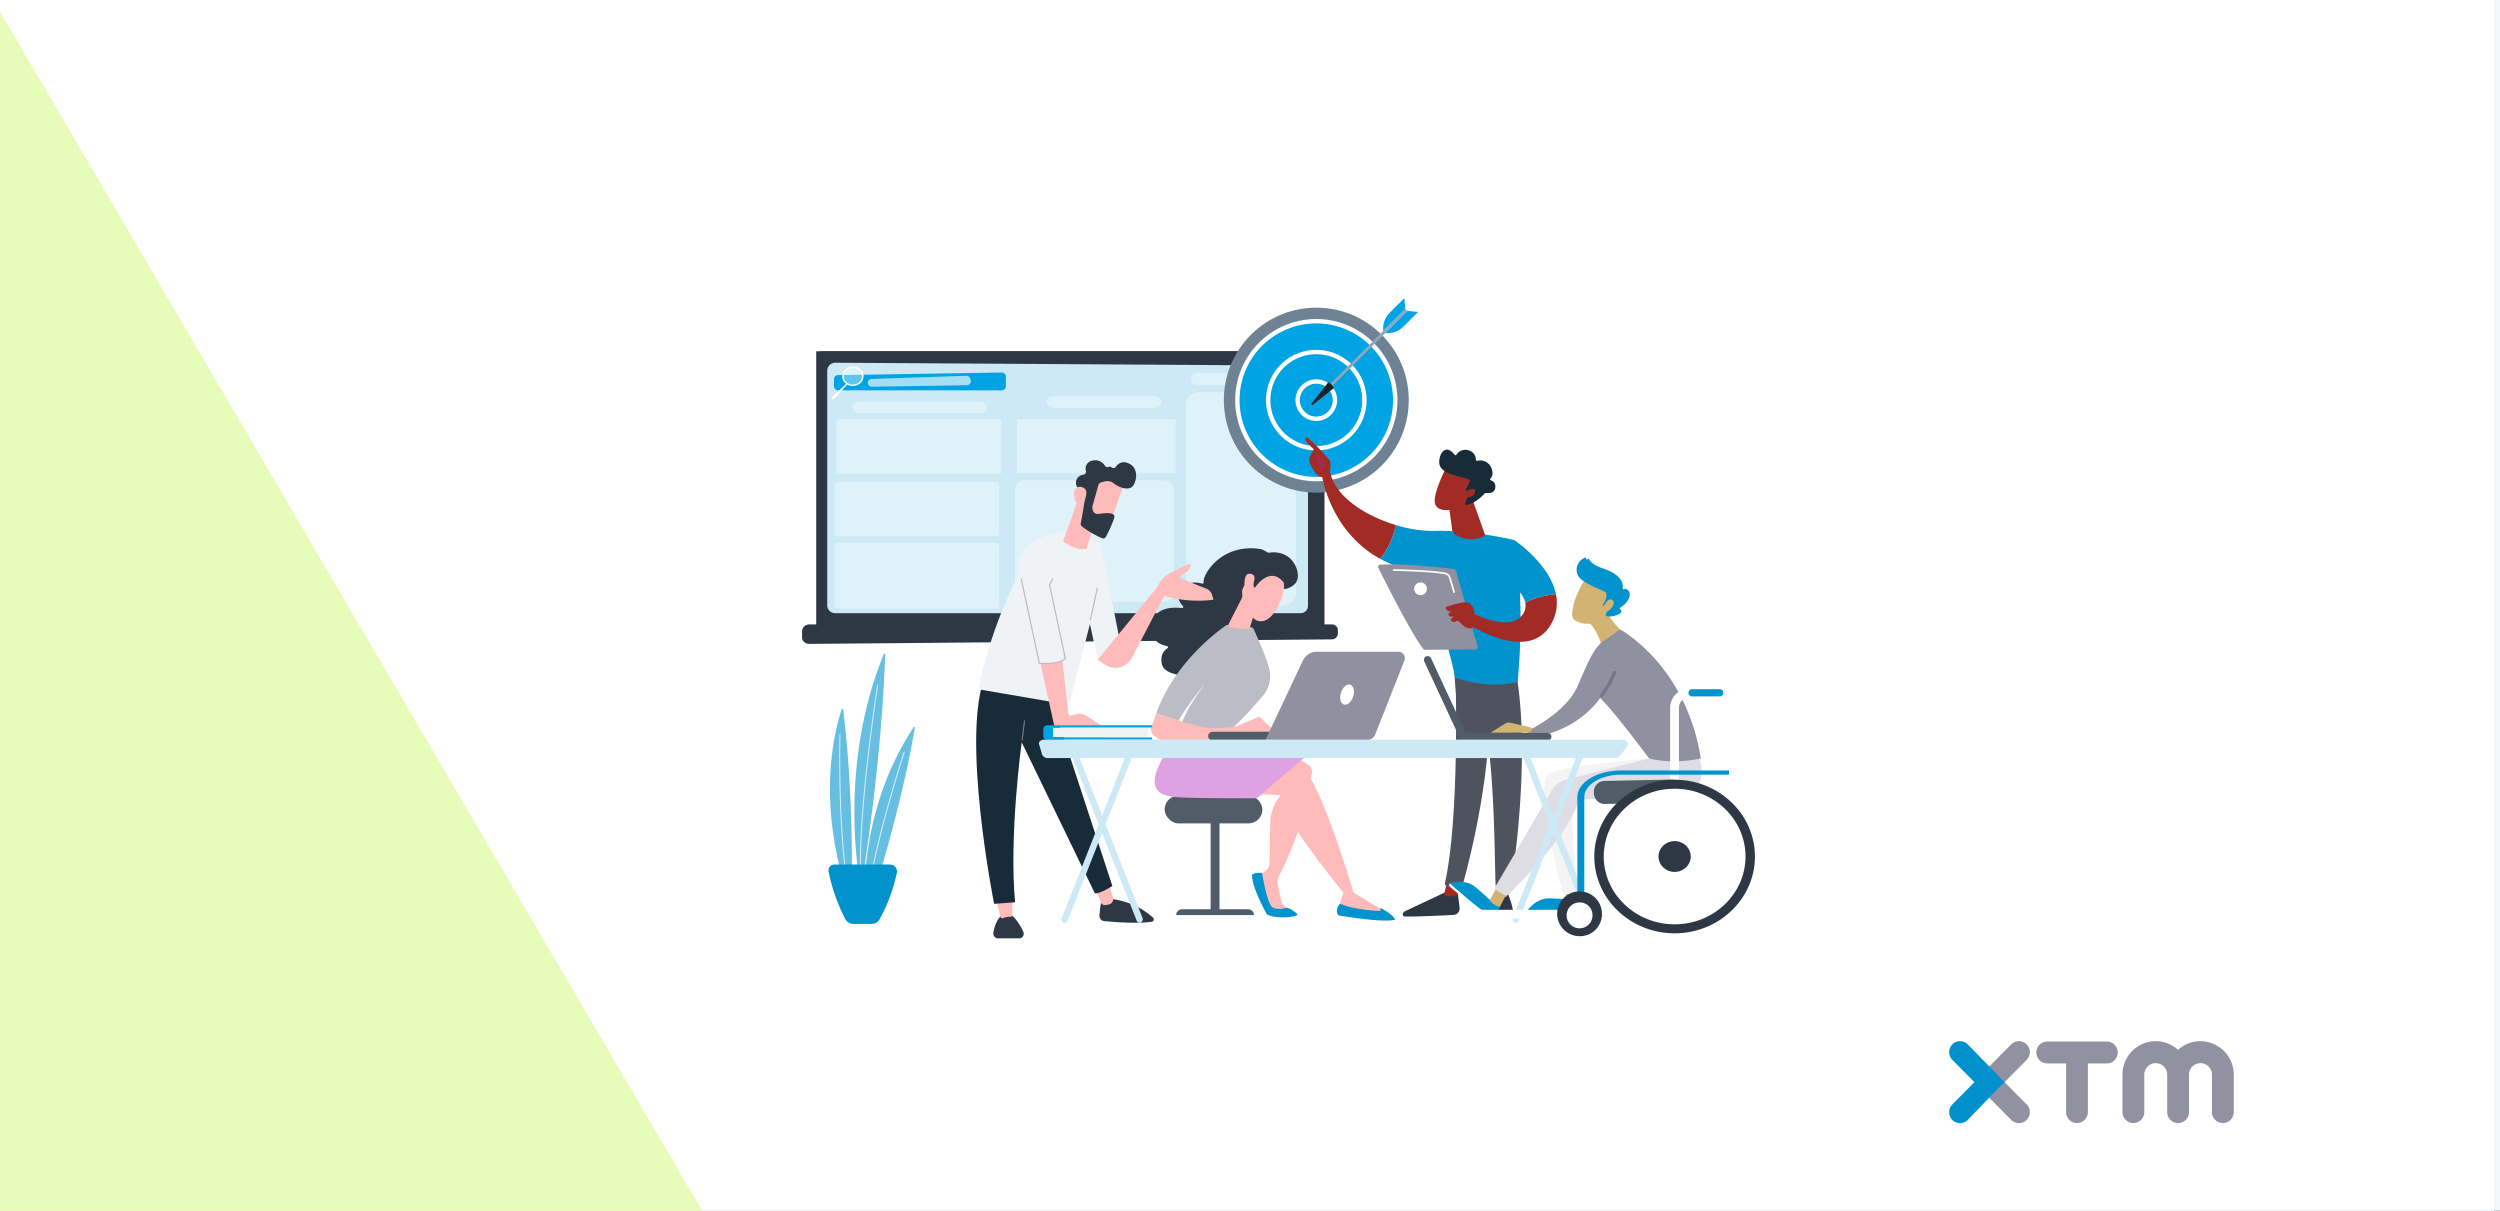 <svg xmlns="http://www.w3.org/2000/svg" xmlns:xlink="http://www.w3.org/1999/xlink" width="826" height="400" viewBox="0 0 826 400"><rect x="0" y="0" width="826" height="400" fill="#333333" stroke="none"/><defs><clipPath id="a"><rect width="94" height="27.078" fill="none"/></clipPath><linearGradient id="b" x1="125.598" y1="1.783" x2="126.605" y2="1.783" gradientUnits="objectBoundingBox"><stop offset="0" stop-color="#a22b25"/><stop offset="1" stop-color="#c0423c"/></linearGradient><linearGradient id="c" x1="137.807" y1="1.506" x2="138.821" y2="1.506" gradientUnits="objectBoundingBox"><stop offset="0" stop-color="#febbba"/><stop offset="1" stop-color="#ff928e"/></linearGradient><linearGradient id="d" x1="26.708" y1="0.708" x2="27.702" y2="0.708" xlink:href="#b"/><linearGradient id="e" x1="171.157" y1="2.016" x2="173.138" y2="4.699" xlink:href="#b"/><linearGradient id="f" x1="199.895" y1="1.689" x2="201.896" y2="-0.091" gradientUnits="objectBoundingBox"><stop offset="0" stop-color="#a52a4c"/><stop offset="1" stop-color="#c0423c"/></linearGradient><linearGradient id="g" x1="18.01" y1="0.909" x2="19.012" y2="0.909" xlink:href="#b"/><linearGradient id="h" x1="47.423" y1="0.977" x2="48.414" y2="0.977" xlink:href="#b"/><linearGradient id="i" x1="-51.227" y1="-21.911" x2="-51.551" y2="-22.976" xlink:href="#b"/><linearGradient id="j" x1="-169.873" y1="-107.828" x2="-170.82" y2="-112.44" xlink:href="#b"/><linearGradient id="k" x1="55.521" y1="0.5" x2="56.521" y2="0.5" xlink:href="#b"/><linearGradient id="l" x1="-4.536" y1="0.336" x2="-5.576" y2="1.086" gradientUnits="objectBoundingBox"><stop offset="0" stop-color="#d2b372"/><stop offset="1" stop-color="#f7b6aa"/></linearGradient><linearGradient id="m" x1="-22.129" y1="-1.022" x2="-26.406" y2="1.588" xlink:href="#l"/><linearGradient id="n" x1="-12.423" y1="1.908" x2="-12.734" y2="0.311" xlink:href="#c"/><linearGradient id="o" x1="-118.042" y1="1.164" x2="-118.305" y2="-0.58" xlink:href="#c"/><linearGradient id="p" x1="-131.26" y1="1.129" x2="-131.545" y2="-0.791" xlink:href="#c"/><linearGradient id="q" x1="-52.982" y1="0.175" x2="-54.299" y2="1.493" xlink:href="#c"/><clipPath id="s"><rect width="826" height="400"/></clipPath></defs><g id="r" clip-path="url(#s)"><rect width="826" height="400" fill="#f1f9fc"/><g transform="translate(-9655 5054)"><g transform="translate(0 -438)"><g transform="translate(0 -1005)"><g transform="translate(0 -1137)"><rect width="826" height="400" transform="translate(9653 -2474)" fill="#fff"/><path d="M0,.442,234,400H0Z" transform="translate(9653 -2474)" fill="#e7fcb9"/><g transform="translate(10299 -2130)"><g clip-path="url(#a)"><path d="M84.153,0a10.876,10.876,0,0,0-7.384,2.88A10.893,10.893,0,0,0,69.385,0,11.032,11.032,0,0,0,58.4,11.06V23.452a3.6,3.6,0,1,0,7.205,0V11.06a3.79,3.79,0,1,1,7.581,0V23.452a3.6,3.6,0,1,0,7.205,0V11.06a3.79,3.79,0,1,1,7.581,0V23.452a3.6,3.6,0,1,0,7.205,0V11.06A11.086,11.086,0,0,0,84.153,0M24.2,27.078a3.575,3.575,0,0,0,2.548-1.062,3.64,3.64,0,0,0,0-5.121l-7.3-7.352,7.3-7.361a3.64,3.64,0,0,0,0-5.121,3.582,3.582,0,0,0-5.087,0L11.8,10.979a3.645,3.645,0,0,0,0,5.13l9.851,9.917A3.575,3.575,0,0,0,24.2,27.087M56.834,3.744a3.616,3.616,0,0,1-3.6,3.627H46.982V23.452a3.6,3.6,0,1,1-7.205,0V7.37H33.528A3.627,3.627,0,0,1,33.537.117h19.7a3.616,3.616,0,0,1,3.6,3.627" transform="translate(-1.14 0)" fill="#9191a1"/><path d="M1.055,1.062a3.64,3.64,0,0,0,0,5.121l7.3,7.361L1.055,20.9a3.651,3.651,0,0,0,0,5.13,3.587,3.587,0,0,0,5.1,0L15.7,16.108l2.61-2.565L6.142,1.062a3.577,3.577,0,0,0-5.087,0" transform="translate(0 0)" fill="#0091cc"/></g></g></g></g></g></g><g transform="translate(132.04 -546.007)"><rect width="167.932" height="93.221" transform="translate(137.64 662.073)" fill="#2e3844"/><rect width="165.073" height="90.716" transform="translate(138.939 662.073)" fill="#2e3844"/><path d="M308.163,1324.03H135.335a2.393,2.393,0,0,0-2.375,2.1v2.365a2.04,2.04,0,0,0,.753,1.4,2.38,2.38,0,0,0,1.583.57l172.7-1.5a1.947,1.947,0,0,0,1.992-1.972v-.862A1.909,1.909,0,0,0,308.163,1324.03Z" transform="translate(0 -571.712)" fill="#2e3844"/><path d="M338.262,817.11,184.5,816.16a2.625,2.625,0,0,0-1.84.746,2.764,2.764,0,0,0-.833,1.82v77.7a2.634,2.634,0,0,0,2.663,2.484H338.257a2.412,2.412,0,0,0,2.406-2.484V819.676a2.493,2.493,0,0,0-2.4-2.568Z" transform="translate(-40.55 -150.31)" fill="#cce9f5"/><path d="M196.337,836.042c7.757-.106,46.126-.725,54-.853a1.343,1.343,0,0,1,1.415,1.282v3.315a1.339,1.339,0,0,1-1.389,1.282H196.359a1.338,1.338,0,0,1-1.389-1.282v-2.462a1.336,1.336,0,0,1,1.369-1.282Z" transform="translate(-51.452 -166.1)" fill="#00a4e4"/><path d="M260.44,843.852h0a1.351,1.351,0,0,0,1.423,1.291l31.292-.5a1.317,1.317,0,0,0,1.335-1.6l-.143-.536a1.386,1.386,0,0,0-1.41-.982l-31.149,1.037a1.344,1.344,0,0,0-1.348,1.291Z" transform="translate(-105.776 -171.357)" fill="#fff" opacity="0.64"/><path d="M195.26,856.24l-4.811,4.519a.433.433,0,0,0,.034.669l.036.027a.484.484,0,0,0,.649-.054l4.4-4.9-.313-.259Z" transform="translate(-47.583 -183.566)" fill="#fff"/><path d="M218.943,827.037a2.821,2.821,0,0,1-1.527,3.87,3.28,3.28,0,0,1-4.221-1.338,2.821,2.821,0,0,1,1.527-3.87A3.28,3.28,0,0,1,218.943,827.037Z" transform="translate(-66.325 -157.983)" fill="#fff" opacity="0.37"/><path d="M212.829,823.82a3.139,3.139,0,0,0-1.7,4.306,3.651,3.651,0,0,0,4.7,1.49,3.139,3.139,0,0,0,1.7-4.306A3.651,3.651,0,0,0,212.829,823.82Zm2.777,5.368a3.111,3.111,0,0,1-4.006-1.27,2.675,2.675,0,0,1,1.449-3.672,3.111,3.111,0,0,1,4.006,1.27A2.675,2.675,0,0,1,215.606,829.188Z" transform="translate(-64.584 -156.398)" fill="#fff"/><path d="M211.825,843.843a.107.107,0,0,1-.1-.073,2.886,2.886,0,0,1-.112-.637.1.1,0,0,1,.1-.1.1.1,0,0,1,.112.094,2.636,2.636,0,0,0,.106.6.1.1,0,0,1-.075.121.173.173,0,0,1-.029,0Z" transform="translate(-65.258 -172.605)" fill="#fff"/><path d="M195.718,878.347a.109.109,0,0,1-.073-.027.094.094,0,0,1-.005-.14l.073-.073a.114.114,0,0,1,.152-.005.094.094,0,0,1,.005.14l-.073.073a.11.11,0,0,1-.078.031Z" transform="translate(-51.984 -201.685)" fill="#fff"/><rect width="54.377" height="17.96" transform="translate(144.408 684.537)" fill="#fff" opacity="0.4"/><rect width="54.377" height="17.96" rx="1" transform="translate(143.715 705.211)" fill="#fff" opacity="0.4"/><rect width="54.377" height="21.713" rx="1" transform="translate(143.715 725.343)" fill="#fff" opacity="0.4"/><rect width="44.321" height="3.851" rx="1.926" transform="translate(149.744 678.704)" fill="#fff" opacity="0.4"/><rect width="34.365" height="3.851" rx="1.926" transform="translate(261.351 669.313)" fill="#fff" opacity="0.4"/><rect width="37.794" height="3.851" rx="1.926" transform="translate(213.754 676.925)" fill="#fff" opacity="0.4"/><rect width="36.324" height="70.388" rx="4" transform="translate(259.819 675.614)" fill="#fff" opacity="0.4"/><rect width="52.431" height="17.838" transform="translate(203.981 684.537)" fill="#fff" opacity="0.4"/><rect width="52.431" height="40.177" rx="3" transform="translate(203.344 704.718)" fill="#fff" opacity="0.4"/><circle cx="30.551" cy="30.551" r="30.551" transform="translate(259.662 678.213) rotate(-45)" fill="#6f8294"/><circle cx="26.075" cy="26.075" r="26.075" transform="translate(276.792 652.139)" fill="#00a4e4"/><path d="M1000.307,784.984a26.8,26.8,0,1,1,26.8-26.8A26.826,26.826,0,0,1,1000.307,784.984Zm0-52.15a25.353,25.353,0,1,0,25.353,25.353A25.382,25.382,0,0,0,1000.307,732.834Z" transform="translate(-697.44 -79.973)" fill="#fff"/><circle cx="15.897" cy="15.897" r="15.897" transform="translate(280.386 678.213) rotate(-45)" fill="#00a4e4"/><path d="M1049.909,824.408a16.619,16.619,0,1,1,16.619-16.619A16.638,16.638,0,0,1,1049.909,824.408Zm0-31.792a15.173,15.173,0,1,0,15.173,15.173A15.191,15.191,0,0,0,1049.909,792.615Z" transform="translate(-747.042 -129.575)" fill="#fff"/><circle cx="6.158" cy="6.158" r="6.158" transform="translate(295.452 682.783) rotate(-76.72)" fill="#00a4e4"/><path d="M1097.362,862.122a6.881,6.881,0,1,1,6.88-6.88A6.889,6.889,0,0,1,1097.362,862.122Zm0-12.318a5.436,5.436,0,1,0,5.436,5.436A5.442,5.442,0,0,0,1097.362,849.8Z" transform="translate(-794.495 -177.028)" fill="#fff"/><rect width="0.974" height="36.898" transform="translate(306.897 674.815) rotate(-135)" fill="#90a7ba"/><path d="M1126.6,854.744c.4-.4,2.259,1.468,1.864,1.864l-6.912,5.433a.274.274,0,0,1-.385-.385Z" transform="translate(-819.907 -182.28)" fill="#1b2228"/><path d="M1272.082,715.66l3.511.349-4.818,4.818a7.45,7.45,0,0,1-6,2.145h0Z" transform="translate(-939.111 -66.921)" fill="#00a4e4"/><path d="M1267.854,694.511,1267.5,691l-4.818,4.818a7.45,7.45,0,0,0-2.145,6h0Z" transform="translate(-935.572 -46.46)" fill="#00a4e4"/><path d="M1316.571,1837.622s.582,3.121.882,6.213a2.131,2.131,0,0,1-2.018,2.329c-4.119.211-12.931.628-16.1.518a.7.7,0,0,1-.62-.945h0a1.56,1.56,0,0,1,.787-.844l14.5-6.831,2.568-.441Z" transform="translate(-967.241 -997.86)" fill="#2e3844"/><path d="M1383.443,1824.171l-.409,3.744s-2.539,1.212-4.294-.109l1.016-4.177,3.686.543Z" transform="translate(-1033.677 -986.251)" fill="url(#b)"/><path d="M1383.765,1413.45c.2.974,1.493,48.719-3.407,70.166a.726.726,0,0,0,.434.841,12.675,12.675,0,0,0,4.164.805,1.25,1.25,0,0,0,1.233-.909c1.411-4.978,8.166-29.921,8.852-53.692.766-26.562-.009-.9-.009-.9l-.754-16.408-10.513.1Z" transform="translate(-1035.004 -645.824)" fill="#4f535e"/><path d="M1474.085,1846.262a22.489,22.489,0,0,1,1.784,5.755,1.3,1.3,0,0,1-1.131,1.568c-1.36.146-3.453.339-5.131.344a1.3,1.3,0,0,1-1.3-1.435,10.953,10.953,0,0,1,2.5-6.024l3.278-.209Z" transform="translate(-1107.99 -1005.029)" fill="#2e3844"/><path d="M1486.883,1817.076l-.982,5.664a3.653,3.653,0,0,1-3.051.238l.438-6.088Z" transform="translate(-1120.062 -980.659)" fill="url(#c)"/><path d="M1418.56,1409.495c4.415,25.154-.311,62.278-1.956,69.552a1.132,1.132,0,0,1-.906.868,7.591,7.591,0,0,1-3.267-.1,1.035,1.035,0,0,1-.754-.948c-.286-5.864-.216-41.885-4.241-56.081a3.235,3.235,0,0,0-1.263-1.772l-7.6-5.3-.662-8.67,20.65,2.447Z" transform="translate(-1049.583 -640.597)" fill="#4f535e"/><path d="M1272.7,1133.134c12.509-.327,26.346,3.034,26.346,3.034,3.936,21.723,1.1,46.851,1.1,46.851-9.66,2.632-20.625-1.357-20.625-1.357-1.7-9.08-9.451-34.6-9.451-34.6a41.226,41.226,0,0,1-15.342-4.708,26.835,26.835,0,0,0,5.2-11.14,41.97,41.97,0,0,0,12.778,1.924Z" transform="translate(-930.781 -411.721)" fill="#0093cd"/><path d="M1142.21,1031.64a2.393,2.393,0,0,1,2.777-.809c1.915,7.759,11.628,13.973,21.575,16.959a26.832,26.832,0,0,1-5.2,11.14c-16.547-9.1-19.156-27.292-19.156-27.292Z" transform="translate(-837.418 -328.301)" fill="url(#d)"/><path d="M1115.96,973.664c-.124.41,1.37,1.018,2.232-.662.022-.8.477-4.239-.007-4.888a63.861,63.861,0,0,0-7.57-7.764,1.177,1.177,0,0,0-.131,1.636l2.423,2.476a11.552,11.552,0,0,0-1.374,2.782,3.357,3.357,0,0,0,.359,2.47c.429.754,1.011,1.735,1.563,2.5a3.318,3.318,0,0,0,2.508,1.447Z" transform="translate(-810.867 -269.951)" fill="url(#e)"/><path d="M1129.957,993.97l2.2,1.832.7,1.839-1.929,2.181a25.085,25.085,0,0,0-1.185-4.442c-.494-.788-.245-1.173.206-1.41Z" transform="translate(-826.854 -297.847)" fill="url(#f)"/><path d="M1487.53,1172.49l4.684-12.16s11.761,7.828,13.779,17.877a27.662,27.662,0,0,0-10.132,2.82c-.909-4.745-8.329-8.537-8.329-8.537Z" transform="translate(-1123.945 -435.883)" fill="#0093cd"/><path d="M1419.858,1271.118s13.192,7.291,17.557.916a4.978,4.978,0,0,0,.875-3.875,27.673,27.673,0,0,1,10.132-2.82,13.9,13.9,0,0,1-1.42,9.54c-7.619,14.259-28.852-.509-28.852-.509l1.706-3.252Z" transform="translate(-1066.377 -523.014)" fill="url(#g)"/><path d="M1394.671,1082.15l4.091,11.474a.413.413,0,0,1-.184.5,9.359,9.359,0,0,1-9.711-.56,1.952,1.952,0,0,1-.913-1.386l-1.384-9.951,8.1-.077Z" transform="translate(-1040.174 -371.014)" fill="url(#h)"/><path d="M1364.369,1020.02s-4.292,8.269-3.7,11.588,6.007,3.029,10.713.284l3.221-8.916Z" transform="translate(-1018.635 -319.462)" fill="url(#i)"/><path d="M1378.447,998.359a.341.341,0,0,1-.153-.5,8.853,8.853,0,0,0,1.192-2.593s.782-.511-2.011-1.151-6.957-1.636-7.852-4c-.874-2.3,1.308-8.14,4.92-3.541a.34.34,0,0,0,.538,0,3.5,3.5,0,0,1,4.246-1.425,3.205,3.205,0,0,1,2.225,3.078.337.337,0,0,0,.4.342,3.91,3.91,0,0,1,4.587,2.086c.952,2.04.358,3.206-.189,3.778a.338.338,0,0,0,.15.56,2.036,2.036,0,0,1,1.457,2.309c-.1,2.152-2.5,1.985-3.191,1.893a.336.336,0,0,0-.3.109c-.581.655-3.2,3.439-6.06,3.8a.341.341,0,0,1-.363-.448l1.2-3.613a.34.34,0,0,0-.189-.421l-.616-.266Z" transform="translate(-1025.952 -290.289)" fill="#172c38"/><path d="M1414.868,1061.9s3.092-2.166,3.337-.369-2.779,2.632-4.285,1.975l.948-1.606Z" transform="translate(-1062.867 -353.311)" fill="url(#j)"/><path d="M1283.722,1234.487l-7.185-25.094a.733.733,0,0,0-.62-.526c-1.3-.151-5.074-.579-9.431-.947a106.812,106.812,0,0,0-14.979-.5.735.735,0,0,0-.6,1.057c2.07,4.188,10.587,21.228,14.851,26.809a.735.735,0,0,0,.593.291l16.672-.155a.735.735,0,0,0,.7-.936Z" transform="translate(-927.545 -474.863)" fill="#9090a1"/><path d="M1390.549,1289.638s1-4.115.6-5.576-1.187-3.337-3.793-2.92a38.124,38.124,0,0,0-5.683,1.515,1.493,1.493,0,0,0,2.137,1.289l-1.229.952s.175,1.522,1.849.71l-1.142,1.262a1.331,1.331,0,0,0,1.951.448c1.231-.8,1.822,2.818,5.314,2.322Z" transform="translate(-1036.108 -536.077)" fill="url(#k)"/><path d="M1325.049,1244.62a2.109,2.109,0,1,1-2.109-2.11A2.11,2.11,0,0,1,1325.049,1244.62Z" transform="translate(-985.627 -504.071)" fill="#fff"/><path d="M1299.554,1224.668l.538-.158-1.462-4.963a2.258,2.258,0,0,0-1.7-1.583c-4.638-.969-16.85-1.165-17.368-1.173l-.009.56c.126,0,12.677.2,17.262,1.161a1.7,1.7,0,0,1,1.279,1.194Z" transform="translate(-951.375 -482.73)" fill="#fff"/><path d="M1550.757,1879.451c4.575,0,6.6-.393,7.505-.751a1.736,1.736,0,0,1-1.691,1.345h-16.185a.788.788,0,0,1-.759-.994C1541.473,1879.2,1545.39,1879.451,1550.757,1879.451Z" transform="translate(-1167.149 -1031.945)" fill="#fff"/><path d="M1539.75,1859.922a.748.748,0,0,1,.133-.276c1.233-1.575,3.71-4.047,7.079-4,4.936.07,6.657.6,10.491.031l.9,3a1.721,1.721,0,0,1,.027.894c-.906.358-2.93.751-7.5.751C1545.513,1860.322,1541.594,1860.07,1539.75,1859.922Z" transform="translate(-1167.274 -1012.816)" fill="#0093cd"/><path d="M1618,1836.85l1.11,3.778a6.529,6.529,0,0,1-4.624.221l-.426-3.272,3.938-.725Z" transform="translate(-1228.932 -997.22)" fill="#d2b372"/><path d="M1397.528,1833.65c3.567,2.865,5.389,3.829,6.318,4.118a1.733,1.733,0,0,1-2.156-.015l-12.618-10.137a.783.783,0,0,1,.029-1.246c1.345,1.27,4.243,3.921,8.428,7.282Z" transform="translate(-1042.006 -988.525)" fill="#fff"/><path d="M1390.67,1824.045a.765.765,0,0,1,.276-.131c1.943-.449,5.414-.816,8.011,1.331,3.8,3.145,4.811,4.638,8.161,6.594l-1.165,2.894a1.716,1.716,0,0,1-.536.712c-.928-.289-2.751-1.253-6.318-4.118C1394.915,1827.966,1392.017,1825.315,1390.67,1824.045Z" transform="translate(-1043.576 -986.202)" fill="#0093cd"/><path d="M1607.642,1584.08s-27.391,2.237-33.011,4.881,4.585,39.719,4.585,39.719,1.531.736,4.934-.322c0,0-3.49-27.359-.894-33.292l29.659-4.851Z" transform="translate(-1194.815 -787.487)" fill="#f4f4f5"/><path d="M1473.869,1833.686c-.254.232-2.722,5.208-2.722,5.208s-2.746-.594-3.306-2.333l2.472-4.491Z" transform="translate(-1107.607 -993.255)" fill="#d2b372"/><path d="M1544.861,1582.73a13.9,13.9,0,0,1,.856,5,7.51,7.51,0,0,1-7.166,7.347l-32.381,1.476a1.552,1.552,0,0,0-1.433,1.168c-.761,2.944-4.48,11.981-22.661,30.016a1.465,1.465,0,0,1-1.813.2l-2.588-1.635a.6.6,0,0,1-.2-.805l18.854-32.2a7.3,7.3,0,0,1,4.433-3.288l27.6-7.056,16.5-.228Z" transform="translate(-1115.536 -786.366)" fill="#dddde3"/><path d="M1658.365,1287.34s3.468,6.133,7.006,9.1l-7.311,4.079s-1.648-6.492-5.411-8.394Z" transform="translate(-1260.952 -541.269)" fill="#d2b372"/><path d="M1597.294,1377.217s-8.741,2.13-17.085,0c0,0-11.676-15.7-16.193-19.968,0,0-7.205,11.37-23.242,12.98l-.894-2s12.768-5.886,16.7-14.928,5.51-12.9,9.085-15.26c2.227-1.469,3.56-2.474,4.25-3.022a1.144,1.144,0,0,1,1.309-.083c3.795,2.312,21.651,14.542,26.073,42.278Z" transform="translate(-1167.382 -580.623)" fill="#9090a1"/><path d="M1681.708,1422.711a.554.554,0,0,0,.444-.22,34.877,34.877,0,0,0,4.4-7.8.56.56,0,0,0-1.045-.4,34.385,34.385,0,0,1-4.241,7.519.561.561,0,0,0,.444.9Z" transform="translate(-1284.599 -646.307)" fill="#727888"/><path d="M1482.934,1516.32l-1.8-.482-5.481-1.268a2.534,2.534,0,0,0-1.926.325l-4.713,2.964,13.015-.022.911-1.517Z" transform="translate(-1108.578 -729.757)" fill="#d2b372"/><path d="M1631.818,1233.32s-3.371,5.6-3.957,8.7-1.524,5.033,2,6.138a7.736,7.736,0,0,0,8.857-3.184s3.211-4.449,2.891-6.487-9.793-5.167-9.793-5.167Z" transform="translate(-1239.912 -496.446)" fill="url(#l)"/><path d="M1645.015,1210.28l-.456-.06s2.387-3.608.826-4.5-7.927-3.09-9.032-5.6a4.354,4.354,0,0,1,2.45-5.717.246.246,0,0,1,.295.155l.112.3a.247.247,0,0,0,.458.014h0a.246.246,0,0,1,.448-.009c.34.751,1.362,2.033,4.423,3.025,4.343,1.408,7.049,3.6,6.717,6.684a.247.247,0,0,0,.352.25c.356-.157.894-.182,1.519.5,1.086,1.188.235,3.788-2.733,5.629a.246.246,0,0,0-.041.4c.444.38,1.069,1.228-.94,1.983-2.055.773-3.175.511-3.591.346a.246.246,0,0,1-.152-.277l.528-2.7a.248.248,0,0,0-.211-.293l-.972-.128Z" transform="translate(-1247.145 -464.149)" fill="#0093cd"/><path d="M1687.8,1278.02s1.488-3.667,3.049-2.378-1.444,4.139-2.831,4.1Z" transform="translate(-1290.117 -531.335)" fill="url(#m)"/><path d="M1438.45,1536.97h-.065l-27.8-.027a1.242,1.242,0,1,1,0-2.484l27.8.027a1.242,1.242,0,0,1,.061,2.482Z" transform="translate(-1059.067 -746.314)" fill="#505d68"/><path d="M1342.008,1386.056c.01.019.019.037.029.058l11.7,25.222a1.242,1.242,0,1,1-2.252,1.045l-11.7-25.222a1.242,1.242,0,0,1,2.225-1.1Z" transform="translate(-1001.258 -622.627)" fill="#505d68"/><rect width="2.935" height="31.734" transform="translate(267.948 816.003)" fill="#505d68"/><path d="M858.942,1878.75h25.7a1.91,1.91,0,0,0-1.91-1.91H860.85a1.91,1.91,0,0,0-1.91,1.91h0Z" transform="translate(-602.377 -1030.402)" fill="#505d68"/><rect width="32.313" height="9.165" rx="4.582" transform="translate(252.75 808.893)" fill="#505d68"/><path d="M1010.465,1573.81a25.545,25.545,0,0,1,9.264,3.953,2.441,2.441,0,0,1,1.078,2.336,103.6,103.6,0,0,1-10.959,34.4,3.7,3.7,0,0,0-.356,2.539l1.383,6.436,2.564,2.4h-6.6l-4.4-11.9,1.881-.594a3.557,3.557,0,0,0,2.484-3.332l.221-12.766a14.522,14.522,0,0,1,3.487-9.613l-10.549-.513,10.5-13.348Z" transform="translate(-719.387 -778.965)" fill="#febbba"/><path d="M1021.145,1819.738c.6.786-6.475,1.827-10.049.1,0,0-4.956-8.622-4.956-13.06,0,0,.393-.906,3.3-.7,0,0,1.663,10.209,3.42,11.353s4.915.116,4.915.116a10.324,10.324,0,0,1,3.364,2.19Z" transform="translate(-724.515 -971.665)" fill="#0093cd"/><path d="M1007.8,1595.84c.056-.1,11.358-1.359,11.358-1.359a26.124,26.124,0,0,0,.787,8.166c1.156,4.73,17.748,25.224,17.748,25.224l-1.74,5.515a27.967,27.967,0,0,0,15.876.955l-10.782-6.47s-10.091-34.387-16.271-40.521l-11.327-3.919Z" transform="translate(-725.892 -786.947)" fill="#febbba"/><path d="M824.255,1538.8s-6.511,9.684-7.045,14.1,1.784,6.213,8.615,6.509,25.07.291,25.07.291l15.567-13.3s-11.344-4.047-14.293-5.193-27.912-2.406-27.912-2.406Z" transform="translate(-567.69 -749.916)" fill="#dea2e2"/><path d="M1171.91,1865.93s-1.873,1.815-.608,3.832c0,0,14.838,2.631,18.866,1.437,0,0-.836-1.909-5.373-4.083l.335.257a.542.542,0,0,1-.358.972c-2.99-.17-9.175-.719-12.863-2.416Z" transform="translate(-861.193 -1021.35)" fill="#0093cd"/><path d="M847.264,1176.577c-13.309-2.263-19.576,8.593-19.118,10.873a.417.417,0,0,1-.523.479c-1.527-.412-4.9-.93-7,1.692-1.847,2.315-.467,4.5.659,5.7a.42.42,0,0,1-.351.71c-2.809-.354-8.913-.439-9.912,5.28-.931,5.333,2.78,6.836,4.982,7.26a.418.418,0,0,1,.14.764c-1.1.7-2.37,2.137-1.856,4.977.805,4.452,9.536,4.088,10.556,4.03a.4.4,0,0,0,.182-.054l13.983-7.975a.425.425,0,0,0,.206-.293l2.823-16.3a.423.423,0,0,0-.111-.363l9.116-12.865c3.31-.487-3.623-3.882-3.781-3.907Z" transform="translate(-562.496 -449.108)" fill="#2e3844"/><path d="M844.414,1360.192a148.53,148.53,0,0,0,11.314-12,10.146,10.146,0,0,0,1.718-9.131c-1.7-5.741-4.731-11.687-5.009-12.613-.424-1.418-8.925-1.359-8.925-1.359s-16.729,10.857-23.3,29.248l7.382,2.3a86.422,86.422,0,0,1,8.683-11.988s-7.468,9.865-7.731,13.905l15.868,1.639Z" transform="translate(-570.241 -572.59)" fill="#bcbcc6"/><path d="M968.966,1266.92c-.089.295-2.307,7.651-2.481,7.8s-4.866.405-7.076-1.1l5.479-10.718,4.078,4.018Z" transform="translate(-685.741 -520.99)" fill="url(#n)"/><path d="M1001.016,1217.636s1.073,4.214-1.9,9.882-6.325,5.661-8.162,3.848a11.962,11.962,0,0,1-3.562-10.372C987.935,1215.515,999.467,1212.276,1001.016,1217.636Z" transform="translate(-708.896 -481.157)" fill="#febbba"/><path d="M975.657,1195.7s4.922-7.525,9.538-1.6l.083,2.154s5.406-.642,4.461-5.6-5.618-8.055-11.635-5.908-9.465,4.35-9.853,8.661,3.042,3.366,3.042,3.366,1.119-3.036,2.711-3.352,1.178,2.052,1.178,2.052l.477.228Z" transform="translate(-693.051 -455.563)" fill="#2e3844"/><path d="M993.788,1230.033s2.552-3.853-.063-4.428-2.21,3.754-1.927,5.356Z" transform="translate(-712.442 -490.001)" fill="#febbba"/><path d="M851.529,1503.271l-5.571-5.37-7.706,3.255s-7.67,1.188-12.061,0l-4.391-1.188-9.921-3.089-1.558,4.4a2.651,2.651,0,0,0,.969,3.046,17.544,17.544,0,0,0,2.506,1.561c1.306.572,32.208-.395,32.208-.395l5.526-2.224Z" transform="translate(-561.911 -715.133)" fill="#febbba"/><path d="M922.574,1535.018c.026,0,.049,0,.075,0l32.315-.036a1.446,1.446,0,1,0,0-2.893l-32.315.036a1.446,1.446,0,0,0-.072,2.891Z" transform="translate(-654.037 -744.347)" fill="#505d68"/><path d="M1075.733,1376.96H1048.82a5.13,5.13,0,0,0-4.639,2.942l-12.441,26.381h33.444a3.118,3.118,0,0,0,2.9-1.972l9.648-24.412a2.149,2.149,0,0,0-2-2.939Z" transform="translate(-745.756 -615.63)" fill="#9090a1"/><path d="M1177.5,1443.276c-.584,1.812-.152,3.572.962,3.93s2.491-.819,3.075-2.63.151-3.572-.962-3.93S1178.086,1441.465,1177.5,1443.276Z" transform="translate(-866.485 -668.42)" fill="#fff"/><path d="M710.567,1857.741a39.435,39.435,0,0,0-.473,4.119,1.773,1.773,0,0,0,1.6,1.873c3.308.32,10.837.913,15.643.22a.806.806,0,0,0,.443-1.388,24.964,24.964,0,0,0-14.649-6.224l-2.564,1.4Z" transform="translate(-478.87 -1013.392)" fill="#2e3844"/><path d="M703.23,1831l1.672,4.1a1.366,1.366,0,0,0,1.4.848,7.412,7.412,0,0,0,1.366-.264,1.8,1.8,0,0,0,1.193-2.232l-1.262-4.222Z" transform="translate(-473.177 -990.898)" fill="url(#o)"/><path d="M509.372,1883.74a17.545,17.545,0,0,1,4.653,6.4,1.527,1.527,0,0,1-1.451,2.029h-6.892a1.624,1.624,0,0,1-1.606-1.9c.439-2.482,1.7-6.514,5.3-6.524Z" transform="translate(-307.91 -1036.127)" fill="#2e3844"/><path d="M510.94,1859.841s.676,2.993,1.2,4.973a.631.631,0,0,0,.827.431,5.755,5.755,0,0,1,2.508-.454.488.488,0,0,0,.538-.487l.065-4.973Z" transform="translate(-313.626 -1015.873)" fill="url(#p)"/><path d="M495.489,1428.878l20.368,62.139s-3.907,2.559-5.768,2.452l-24.194-49.94s-4.234,30.771-2.183,52.862l-6.93.53s-11.268-56.454-2.733-75.79l21.437,7.747Z" transform="translate(-280.366 -652.28)" fill="#172c38"/><path d="M559.008,1517.066h-.026a.2.2,0,0,1-.17-.22l.79-6.274a.2.2,0,1,1,.39.049l-.79,6.274a.2.2,0,0,1-.2.172Z" transform="translate(-353.346 -726.352)" fill="#727888"/><path d="M503.55,1145.472s-16.5,1.466-14.169,13.224a160.307,160.307,0,0,0-13.387,37.389,1.188,1.188,0,0,0,.965,1.413l27.483,4.706a1.479,1.479,0,0,0,1.682-1.088l6.567-25.378,2.559,11.8,8.13-2.118-6.844-34.671s-.955-5.058-12.985-5.276Z" transform="translate(-284.609 -423.553)" fill="#eff3f6"/><path d="M691.478,1263.321a.136.136,0,0,1-.044-.005.2.2,0,0,1-.157-.244l2.292-10.518a.2.2,0,0,1,.4.087l-2.29,10.519a.205.205,0,0,1-.2.162Z" transform="translate(-463.256 -512.271)" fill="#bcbcc6"/><path d="M610.586,1412.229a3.921,3.921,0,0,0-2.838-.37l-1.912.477a.694.694,0,0,1-.856-.594L603,1394.13c-2.474,1.175-6.044,1.035-7.221.948l4.554,20.763H616.27l-5.687-3.611Z" transform="translate(-384.022 -629.877)" fill="#febbba"/><path d="M744.955,1217.694l-.482-1.6a3.17,3.17,0,0,0-1.851-2.026l-8.712-3.5s-.131-1.117,1.841-1.876a2.622,2.622,0,0,0,1.512-2.968s-2.7,1.229-6.638,3.179a9.244,9.244,0,0,0-4.193,4.565l-19.741,24.066,2.317,1.592a6.187,6.187,0,0,0,8.971-2.2l10.694-20.508a39.868,39.868,0,0,0,16.282,1.282Z" transform="translate(-476.048 -473.545)" fill="#febbba"/><path d="M644.635,1078.728l-5.075,14.206s4.495,3.514,7.774,2.326l2.557-8.143S647.938,1077.165,644.635,1078.728Z" transform="translate(-420.348 -368.036)" fill="#febbba"/><path d="M696.9,1035.788c0,.22-4.89,13.84-4.89,13.84l-7.719-2.957,2.716-13.6s9.892-.95,9.892,2.716Z" transform="translate(-457.462 -330.199)" fill="url(#q)"/><path d="M672.134,1013.46l-1.99,7.047a1.009,1.009,0,0,0-.039.276c0,.575.141,2.552,2.156,2.283,1.828-.244,3.5-.439,4.563.061a1.022,1.022,0,0,1,.528,1.27,44.137,44.137,0,0,1-2.78,6.274,1.022,1.022,0,0,1-1.313.421,33.02,33.02,0,0,1-6.618-3.892,1.027,1.027,0,0,1-.363-.982c.339-1.8,1.347-7.285,1.391-8.857.043-1.474-1.612-2.6-2.341-3.024a1.011,1.011,0,0,1-.473-.635,2.651,2.651,0,0,1,2.317-3.57,1.024,1.024,0,0,0,.831-1.219,2.655,2.655,0,0,1,2-3.42,3.748,3.748,0,0,1,4.272,1.7,1.025,1.025,0,0,0,1.268.339.81.81,0,0,1,.907.162,1.008,1.008,0,0,0,1.474-.225,3.053,3.053,0,0,1,3.764-1.243c3.487,1.129,3.32,5.149,2.043,7.335s-4.99.747-6.746-.7c-1.337-1.1-3.369-.443-4.268-.063a1.017,1.017,0,0,0-.581.661Z" transform="translate(-441.235 -307.273)" fill="#2e3844"/><path d="M663.659,1062.685s2.063-3.9.7-5.13-3.677-1.025-3.615,2.028c.077,3.8,2.917,3.1,2.917,3.1Z" transform="translate(-437.924 -350.023)" fill="#febbba"/><path d="M565.33,1262.946a19.578,19.578,0,0,1-2.018-.1l-.146-.017-6.008-28.016a.2.2,0,0,1,.4-.087l5.947,27.726c.894.078,5.669.4,8.191-1.391l-5.2-24.34,1.086-2.048a.205.205,0,1,1,.363.192l-1.016,1.915,5.229,24.452-.1.078c-1.822,1.369-4.755,1.628-6.715,1.628Z" transform="translate(-351.971 -497.483)" fill="#bcbcc6"/><path d="M1551.144,1620.272a.982.982,0,0,0,.414-.094,1.184,1.184,0,0,0,.548-1.5l-21.958-55.715a1.016,1.016,0,0,0-1.376-.6,1.184,1.184,0,0,0-.548,1.5l21.958,55.715A1.048,1.048,0,0,0,1551.144,1620.272Z" transform="translate(-1157.64 -769.39)" fill="#cce9f5"/><path d="M1512.866,1620.275a1.048,1.048,0,0,0,.962-.691l21.958-55.715a1.185,1.185,0,0,0-.548-1.5,1.017,1.017,0,0,0-1.376.6L1511.9,1618.68a1.185,1.185,0,0,0,.548,1.5A.976.976,0,0,0,1512.866,1620.275Z" transform="translate(-1144.098 -769.393)" fill="#cce9f5"/><path d="M675.864,1620.272a.982.982,0,0,0,.414-.094,1.184,1.184,0,0,0,.548-1.5l-21.958-55.715a1.016,1.016,0,0,0-1.376-.6,1.184,1.184,0,0,0-.548,1.5L674.9,1619.58A1.048,1.048,0,0,0,675.864,1620.272Z" transform="translate(-431.382 -769.39)" fill="#cce9f5"/><path d="M637.586,1620.275a1.048,1.048,0,0,0,.962-.691l21.958-55.715a1.185,1.185,0,0,0-.548-1.5,1.017,1.017,0,0,0-1.376.6l-21.958,55.715a1.185,1.185,0,0,0,.548,1.5A.976.976,0,0,0,637.586,1620.275Z" transform="translate(-417.841 -769.393)" fill="#cce9f5"/><path d="M651.7,1527.233H619.9v-3.283h31.8C651.021,1523.95,651.021,1527.233,651.7,1527.233Z" transform="translate(-404.035 -737.594)" fill="#eff3f6"/><path d="M604.42,1523.615a.1.1,0,0,1-.1-.1v-3.075a.1.1,0,0,1,.1-.1h32.565a.1.1,0,0,0,.1-.1v-.535a.1.1,0,0,0-.1-.1H602.494a1.373,1.373,0,0,0-1.374,1.374v2.1a1.3,1.3,0,0,0,1.3,1.3h34.569a.1.1,0,0,0,.1-.1v-.535a.1.1,0,0,0-.1-.1Z" transform="translate(-388.452 -733.976)" fill="#00a4e4"/><path d="M592.652,1548.968a.968.968,0,0,1,.4-1.033,2.357,2.357,0,0,1,1.454-.455h190.56a2.574,2.574,0,0,1,1.827.664,1.035,1.035,0,0,1,.141,1.379l-2.065,2.964a3.222,3.222,0,0,1-2.625,1.113H595.811a2.149,2.149,0,0,1-2.149-1.176l-1.008-3.456Z" transform="translate(-381.398 -757.118)" fill="#cce9f5"/><path d="M194.3,1552.353s-13.631-31.491-3.312-64.665a.257.257,0,0,1,.478.053c2.487,20.065,3.23,41.795,2.831,64.612Z" transform="translate(-44.948 -707.388)" fill="#66bee1"/><path d="M209.061,1593.016a.176.176,0,0,1-.169-.128c-2.418-8.591-3.339-23.191-3.684-33.924-.375-11.623-.175-21.345-.174-21.442a.167.167,0,0,1,.179-.172.175.175,0,0,1,.172.179c0,.1-.2,9.81.174,21.425.346,10.715,1.262,25.281,3.671,33.839a.175.175,0,0,1-.121.216.154.154,0,0,1-.048.007Z" transform="translate(-59.758 -748.713)" fill="#fff" opacity="0.7"/><path d="M236.751,1458.442s-8.421-38.638,7.493-77.736a.244.244,0,0,1,.472.094c-.858,24.216-3.749,50.314-7.966,77.642Z" transform="translate(-84.272 -618.609)" fill="#66bee1"/><path d="M245.708,1507.06a.175.175,0,0,1-.174-.158c-1.895-19.993,5.315-66.143,5.389-66.606a.176.176,0,0,1,.347.054c-.073.463-7.277,46.569-5.387,66.52a.175.175,0,0,1-.158.191Z" transform="translate(-93.144 -668.059)" fill="#fff" opacity="0.7"/><path d="M253.829,1587s-4.035-33.706,16.008-64.039c.131-.2.5-.077.456.151-3.529,20.177-9.272,41.619-16.462,63.887Z" transform="translate(-100.015 -736.695)" fill="#66bee1"/><path d="M255.745,1626.012h0a.175.175,0,0,1-.172-.179c.179-8.923,3.623-23.417,6.482-34,3.1-11.465,6.187-20.945,6.218-21.04a.176.176,0,1,1,.334.109c-.031.094-3.121,9.568-6.213,21.025-2.852,10.568-6.289,25.03-6.468,33.917a.176.176,0,0,1-.175.172Z" transform="translate(-101.735 -776.358)" fill="#fff" opacity="0.7"/><path d="M186.14,1790.012h18.527a2.245,2.245,0,0,1,2.167,2.668,53.55,53.55,0,0,1-5.675,15.356,2.993,2.993,0,0,1-2.625,1.583h-6.046a3.05,3.05,0,0,1-2.675-1.583,58.737,58.737,0,0,1-5.513-15.674,1.92,1.92,0,0,1,1.84-2.351Z" transform="translate(-42.559 -958.355)" fill="#0093cd"/><path d="M1826.11,1510.307a1.45,1.45,0,0,1-1.45-1.45v-47.233a6.436,6.436,0,0,1,6.537-6.314h9.446a1.45,1.45,0,0,1,0,2.9H1831.2a3.535,3.535,0,0,0-3.637,3.414v47.233A1.45,1.45,0,0,1,1826.11,1510.307Z" transform="translate(-1404.879 -681.844)" fill="#fff"/><path d="M1863.386,1452.153h-9.027a1.188,1.188,0,1,1,0-2.373h9.027a1.188,1.188,0,1,1,0,2.373Z" transform="translate(-1427.29 -676.052)" fill="#0093cd"/><path d="M29.211,1.45H0A1.45,1.45,0,0,1-1.45,0,1.45,1.45,0,0,1,0-1.45H29.211A1.45,1.45,0,0,1,30.661,0,1.45,1.45,0,0,1,29.211,1.45Z" transform="translate(353.249 848.047)" fill="#fff"/><path d="M1639.817,1655.4h-2.3v-39.265c0-4.842,6.516-8.782,14.525-8.782h35.587v1.389h-35.587c-6.742,0-12.23,3.317-12.23,7.394V1655.4Z" transform="translate(-1248.398 -806.795)" fill="#0093cd"/><ellipse cx="5.83" cy="5.574" rx="5.83" ry="5.574" transform="translate(384.02 842.68)" fill="#fff"/><path d="M1613.175,1853.084a7.395,7.395,0,1,0-7.387,7.064A7.24,7.24,0,0,0,1613.175,1853.084Zm-3.116,0a4.276,4.276,0,1,1-4.272-4.084A4.186,4.186,0,0,1,1610.059,1853.084Z" transform="translate(-1215.938 -1004.829)" fill="#2e3844"/><path d="M1698.759,1628.735v.279a3.562,3.562,0,0,1-3.368,3.7l-22.307.438a3.539,3.539,0,0,1-3.492-3.492l-.012-.255a3.575,3.575,0,0,1,3.362-3.848l22.316-.461a3.55,3.55,0,0,1,3.5,3.64Z" transform="translate(-1274.996 -821.519)" fill="#505d68"/><path d="M1727.714,1655.883c0-13.413-11.411-24.323-25.438-24.323s-25.436,10.912-25.436,24.323,11.411,24.323,25.436,24.323S1727.714,1669.294,1727.714,1655.883Z" transform="translate(-1281.023 -826.883)" fill="#fff"/><ellipse cx="5.327" cy="5.094" rx="5.327" ry="5.094" transform="translate(415.927 823.906)" fill="#2e3844"/><path d="M1723.449,1650.739c0-13.993-11.906-25.378-26.54-25.378s-26.54,11.385-26.54,25.378,11.906,25.379,26.54,25.379S1723.449,1664.732,1723.449,1650.739Zm-3.116,0c0,12.351-10.508,22.4-23.424,22.4s-23.424-10.049-23.424-22.4,10.508-22.4,23.424-22.4S1720.333,1638.388,1720.333,1650.739Z" transform="translate(-1275.655 -821.738)" fill="#2e3844"/></g></g></svg>